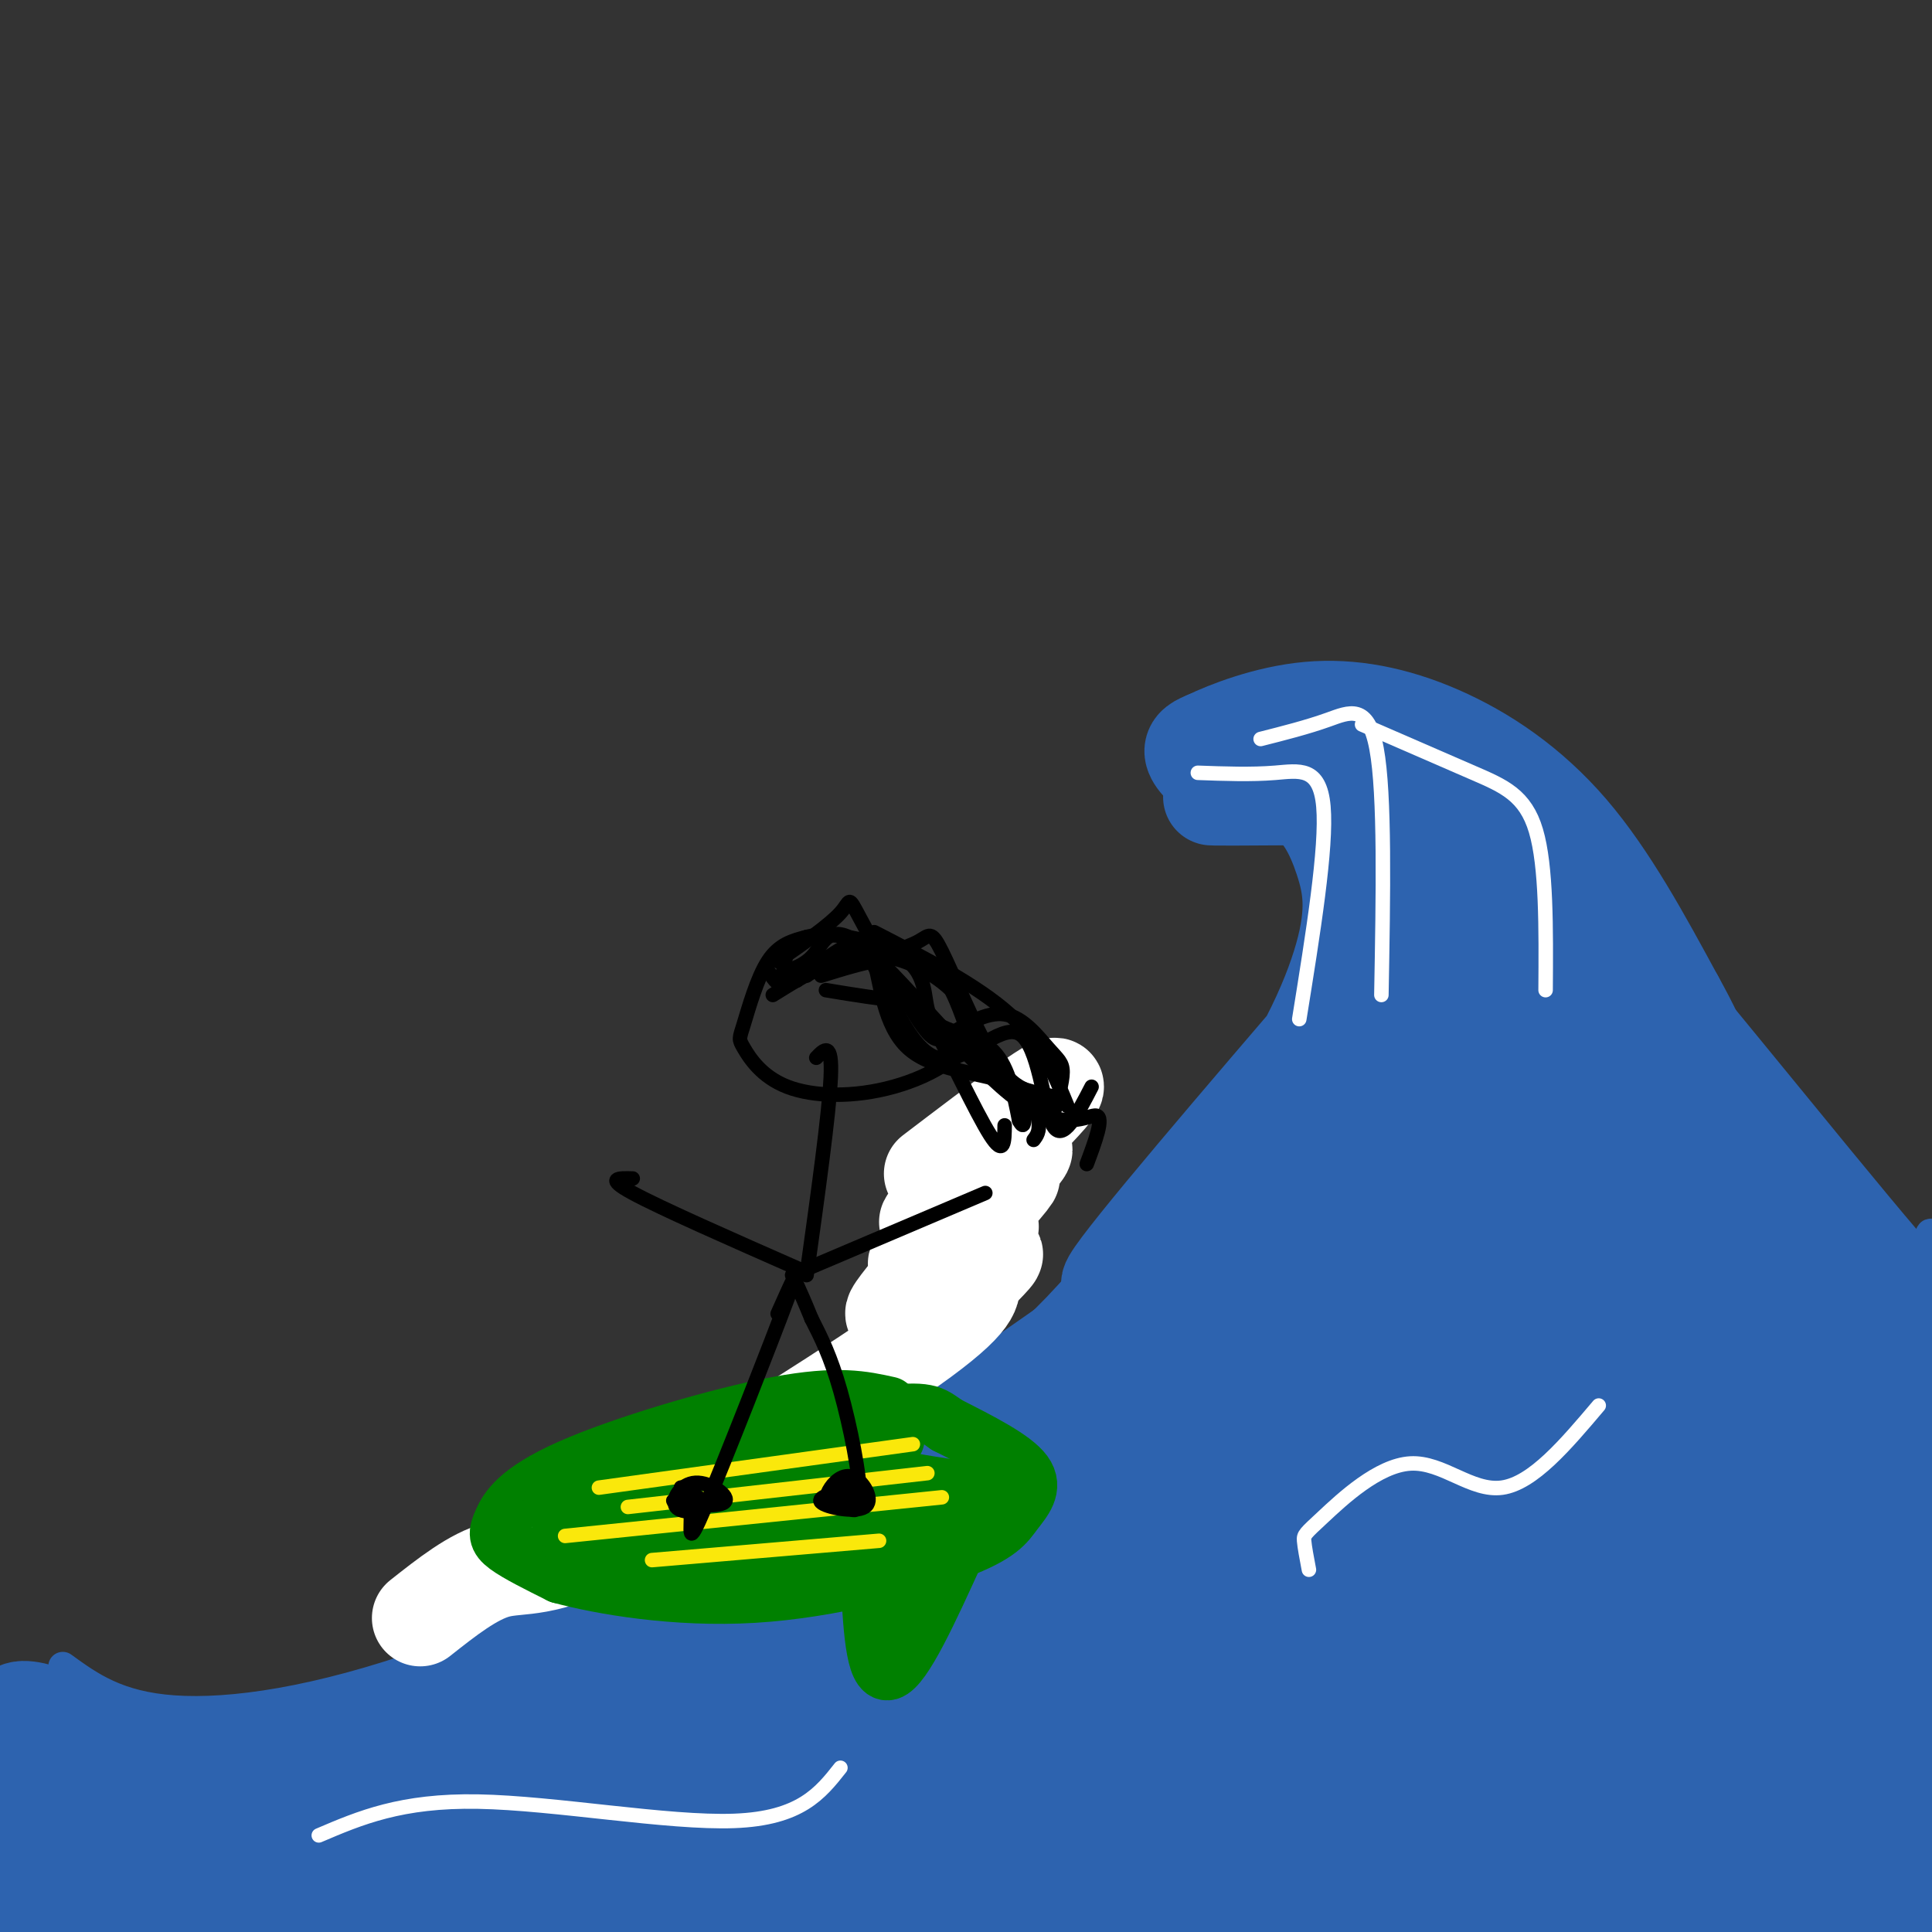 <svg viewBox='0 0 400 400' version='1.1' xmlns='http://www.w3.org/2000/svg' xmlns:xlink='http://www.w3.org/1999/xlink'><rect x="0" y="0" width="400" height="400" fill="#333333" stroke="none"/><g fill='none' stroke='rgb(45,99,175)' stroke-width='6' stroke-linecap='round' stroke-linejoin='round'><path d='M401,256c-1.244,-0.881 -2.488,-1.762 0,3c2.488,4.762 8.708,15.167 -6,-2c-14.708,-17.167 -50.345,-61.905 -69,-83c-18.655,-21.095 -20.327,-18.548 -22,-16'/><path d='M304,158c-4.812,-2.966 -5.841,-2.383 -7,-4c-1.159,-1.617 -2.449,-5.436 -6,2c-3.551,7.436 -9.364,26.127 -11,33c-1.636,6.873 0.906,1.927 -9,15c-9.906,13.073 -32.259,44.164 -47,61c-14.741,16.836 -21.871,19.418 -29,22'/><path d='M195,287c-8.882,7.027 -16.587,13.595 -35,24c-18.413,10.405 -47.534,24.648 -71,33c-23.466,8.352 -41.276,10.815 -53,10c-11.724,-0.815 -17.362,-4.907 -23,-9'/><path d='M86,348c4.089,0.111 8.178,0.222 17,-8c8.822,-8.222 22.378,-24.778 28,-28c5.622,-3.222 3.311,6.889 1,17'/><path d='M132,329c0.667,3.167 1.833,2.583 3,2'/><path d='M149,330c14.097,-14.150 28.195,-28.300 36,-37c7.805,-8.700 9.319,-11.951 9,-21c-0.319,-9.049 -2.470,-23.898 -1,-19c1.470,4.898 6.563,29.542 8,42c1.437,12.458 -0.781,12.729 -3,13'/><path d='M198,308c-2.229,3.464 -6.300,5.626 -2,2c4.300,-3.626 16.973,-13.038 29,-31c12.027,-17.962 23.409,-44.474 28,-52c4.591,-7.526 2.390,3.935 1,12c-1.390,8.065 -1.969,12.733 -5,19c-3.031,6.267 -8.516,14.134 -14,22'/><path d='M235,280c-7.345,7.987 -18.708,16.954 -16,18c2.708,1.046 19.488,-5.830 37,-27c17.512,-21.170 35.756,-56.633 39,-60c3.244,-3.367 -8.511,25.363 -13,39c-4.489,13.637 -1.711,12.182 -13,21c-11.289,8.818 -36.644,27.909 -62,47'/><path d='M207,318c-18.671,13.377 -34.347,23.320 -17,13c17.347,-10.320 67.717,-40.905 90,-55c22.283,-14.095 16.479,-11.702 13,-15c-3.479,-3.298 -4.634,-12.287 -3,-12c1.634,0.287 6.057,9.850 7,18c0.943,8.150 -1.592,14.887 -1,18c0.592,3.113 4.312,2.604 -5,11c-9.312,8.396 -31.656,25.698 -54,43'/><path d='M237,339c-8.681,7.575 -3.384,5.012 4,1c7.384,-4.012 16.855,-9.475 30,-21c13.145,-11.525 29.966,-29.114 38,-36c8.034,-6.886 7.283,-3.069 8,-12c0.717,-8.931 2.904,-30.610 6,-30c3.096,0.610 7.103,23.510 10,38c2.897,14.490 4.685,20.568 -5,32c-9.685,11.432 -30.842,28.216 -52,45'/><path d='M276,356c-1.512,3.575 20.708,-9.989 35,-21c14.292,-11.011 20.655,-19.471 27,-26c6.345,-6.529 12.670,-11.128 16,-22c3.330,-10.872 3.663,-28.015 6,-20c2.337,8.015 6.678,41.190 8,56c1.322,14.810 -0.375,11.257 -2,13c-1.625,1.743 -3.179,8.784 -11,16c-7.821,7.216 -21.911,14.608 -36,22'/></g>
<g fill='none' stroke='rgb(45,99,175)' stroke-width='20' stroke-linecap='round' stroke-linejoin='round'><path d='M163,332c38.343,-20.356 76.686,-40.711 84,-46c7.314,-5.289 -16.400,4.490 -46,22c-29.600,17.510 -65.085,42.753 -51,35c14.085,-7.753 77.738,-48.501 92,-59c14.262,-10.499 -20.869,9.250 -56,29'/><path d='M186,313c-22.519,12.511 -50.816,29.289 -29,16c21.816,-13.289 93.744,-56.644 86,-52c-7.744,4.644 -95.162,57.289 -103,62c-7.838,4.711 63.903,-38.511 82,-50c18.097,-11.489 -17.452,8.756 -53,29'/><path d='M169,318c-14.214,8.440 -23.250,15.042 -31,20c-7.750,4.958 -14.214,8.274 -27,12c-12.786,3.726 -31.893,7.863 -51,12'/><path d='M60,362c-12.750,2.857 -19.125,4.000 -29,1c-9.875,-3.000 -23.250,-10.143 -27,-9c-3.750,1.143 2.125,10.571 8,20'/><path d='M12,374c-0.274,10.310 -4.958,26.083 -6,25c-1.042,-1.083 1.560,-19.024 2,-25c0.440,-5.976 -1.280,0.012 -3,6'/><path d='M5,380c-1.418,3.716 -3.463,10.006 -3,15c0.463,4.994 3.432,8.691 5,9c1.568,0.309 1.734,-2.769 16,-5c14.266,-2.231 42.633,-3.616 71,-5'/><path d='M94,394c33.333,0.833 81.167,5.417 129,10'/><path d='M223,404c43.833,1.500 88.917,0.250 134,-1'/><path d='M357,403c27.988,-0.393 30.958,-0.875 33,-1c2.042,-0.125 3.155,0.107 4,-4c0.845,-4.107 1.423,-12.554 2,-21'/><path d='M396,377c1.200,-14.067 3.200,-38.733 3,-56c-0.200,-17.267 -2.600,-27.133 -5,-37'/><path d='M394,284c-2.060,-10.333 -4.708,-17.667 -8,-22c-3.292,-4.333 -7.226,-5.667 -8,-6c-0.774,-0.333 1.613,0.333 4,1'/><path d='M382,257c4.333,2.702 13.167,8.958 15,12c1.833,3.042 -3.333,2.869 -9,-1c-5.667,-3.869 -11.833,-11.435 -18,-19'/><path d='M370,249c-8.000,-9.667 -19.000,-24.333 -30,-39'/><path d='M340,210c-10.500,-12.833 -21.750,-25.417 -33,-38'/><path d='M307,172c-6.333,-8.000 -5.667,-9.000 -5,-10'/><path d='M302,162c-3.012,4.607 -8.042,21.125 -16,37c-7.958,15.875 -18.845,31.107 -26,40c-7.155,8.893 -10.577,11.446 -14,14'/><path d='M246,253c-3.102,2.575 -3.856,2.013 -3,2c0.856,-0.013 3.322,0.522 12,-10c8.678,-10.522 23.567,-32.102 31,-46c7.433,-13.898 7.409,-20.114 7,-25c-0.409,-4.886 -1.205,-8.443 -2,-12'/><path d='M291,162c-1.359,-4.089 -3.756,-8.313 -11,-10c-7.244,-1.687 -19.335,-0.839 -21,-1c-1.665,-0.161 7.096,-1.332 14,0c6.904,1.332 11.952,5.166 17,9'/><path d='M290,160c4.784,3.117 8.245,6.408 10,11c1.755,4.592 1.805,10.485 -1,20c-2.805,9.515 -8.463,22.654 -15,33c-6.537,10.346 -13.952,17.901 -14,16c-0.048,-1.901 7.272,-13.257 11,-23c3.728,-9.743 3.864,-17.871 4,-26'/><path d='M285,191c-0.995,-8.188 -5.483,-15.659 -7,-20c-1.517,-4.341 -0.062,-5.553 -6,-6c-5.938,-0.447 -19.268,-0.128 -21,0c-1.732,0.128 8.134,0.064 18,0'/><path d='M269,165c4.640,2.193 7.241,7.676 9,13c1.759,5.324 2.678,10.489 0,20c-2.678,9.511 -8.952,23.368 -21,39c-12.048,15.632 -29.871,33.038 -27,28c2.871,-5.038 26.435,-32.519 50,-60'/><path d='M280,205c7.101,-6.692 -0.145,6.579 -20,32c-19.855,25.421 -52.319,62.991 -68,80c-15.681,17.009 -14.577,13.457 -13,10c1.577,-3.457 3.629,-6.820 14,-18c10.371,-11.180 29.061,-30.178 53,-50c23.939,-19.822 53.128,-40.468 46,-32c-7.128,8.468 -50.573,46.049 -71,66c-20.427,19.951 -17.836,22.272 -16,23c1.836,0.728 2.918,-0.136 4,-1'/><path d='M209,315c7.179,-6.022 23.125,-20.578 42,-41c18.875,-20.422 40.678,-46.709 50,-58c9.322,-11.291 6.162,-7.587 1,-3c-5.162,4.587 -12.325,10.056 -23,22c-10.675,11.944 -24.862,30.363 -26,34c-1.138,3.637 10.772,-7.506 21,-19c10.228,-11.494 18.774,-23.337 24,-31c5.226,-7.663 7.133,-11.147 6,-14c-1.133,-2.853 -5.305,-5.076 -6,-7c-0.695,-1.924 2.087,-3.550 3,-2c0.913,1.550 -0.044,6.275 -1,11'/><path d='M300,207c-0.516,4.428 -1.307,9.999 -1,12c0.307,2.001 1.711,0.433 6,-4c4.289,-4.433 11.462,-11.732 10,-20c-1.462,-8.268 -11.561,-17.505 -19,-23c-7.439,-5.495 -12.220,-7.247 -17,-9'/><path d='M279,163c-6.537,-2.987 -14.381,-5.955 -19,-6c-4.619,-0.045 -6.013,2.834 -8,3c-1.987,0.166 -4.568,-2.381 -5,-4c-0.432,-1.619 1.284,-2.309 3,-3'/><path d='M250,153c3.944,-1.919 12.305,-5.215 21,-6c8.695,-0.785 17.726,0.943 27,5c9.274,4.057 18.793,10.445 27,20c8.207,9.555 15.104,22.278 22,35'/><path d='M347,207c5.759,10.330 9.157,18.654 13,39c3.843,20.346 8.132,52.714 10,71c1.868,18.286 1.315,22.489 -4,35c-5.315,12.511 -15.393,33.330 -15,33c0.393,-0.330 11.255,-21.809 17,-36c5.745,-14.191 6.372,-21.096 7,-28'/><path d='M375,321c1.708,-15.445 2.478,-40.057 -1,-59c-3.478,-18.943 -11.206,-32.215 -10,-30c1.206,2.215 11.344,19.919 16,31c4.656,11.081 3.828,15.541 3,20'/><path d='M383,283c1.913,6.599 5.194,13.095 1,34c-4.194,20.905 -15.864,56.218 -16,62c-0.136,5.782 11.263,-17.966 15,-27c3.737,-9.034 -0.186,-3.355 2,6c2.186,9.355 10.482,22.387 -7,29c-17.482,6.613 -60.741,6.806 -104,7'/><path d='M274,394c-22.828,1.813 -27.898,2.844 -26,2c1.898,-0.844 10.764,-3.563 31,-4c20.236,-0.437 51.841,1.410 65,2c13.159,0.590 7.874,-0.076 5,-1c-2.874,-0.924 -3.335,-2.106 -2,-5c1.335,-2.894 4.466,-7.499 -18,-6c-22.466,1.499 -70.528,9.100 -78,9c-7.472,-0.100 25.647,-7.903 54,-12c28.353,-4.097 51.941,-4.488 54,-5c2.059,-0.512 -17.412,-1.146 -35,0c-17.588,1.146 -33.294,4.073 -49,7'/><path d='M275,381c-13.383,2.703 -22.342,5.961 -19,6c3.342,0.039 18.985,-3.140 42,-11c23.015,-7.860 53.403,-20.402 63,-26c9.597,-5.598 -1.597,-4.251 -31,5c-29.403,9.251 -77.015,26.408 -60,20c17.015,-6.408 98.658,-36.379 102,-40c3.342,-3.621 -71.617,19.108 -92,24c-20.383,4.892 13.808,-8.054 48,-21'/><path d='M328,338c24.315,-10.145 61.101,-25.009 44,-20c-17.101,5.009 -88.091,29.891 -87,26c1.091,-3.891 74.262,-36.557 80,-41c5.738,-4.443 -55.957,19.335 -71,24c-15.043,4.665 16.565,-9.782 35,-21c18.435,-11.218 23.696,-19.205 21,-21c-2.696,-1.795 -13.348,2.603 -24,7'/><path d='M326,292c-9.853,6.757 -22.485,20.148 -28,27c-5.515,6.852 -3.913,7.163 -3,8c0.913,0.837 1.136,2.198 3,3c1.864,0.802 5.367,1.045 12,-3c6.633,-4.045 16.394,-12.378 23,-18c6.606,-5.622 10.057,-8.532 13,-14c2.943,-5.468 5.377,-13.495 6,-19c0.623,-5.505 -0.564,-8.487 -3,-11c-2.436,-2.513 -6.119,-4.555 -12,-3c-5.881,1.555 -13.958,6.707 -22,15c-8.042,8.293 -16.049,19.727 -19,26c-2.951,6.273 -0.848,7.385 1,9c1.848,1.615 3.439,3.734 6,5c2.561,1.266 6.091,1.679 12,-1c5.909,-2.679 14.196,-8.451 21,-16c6.804,-7.549 12.124,-16.876 15,-24c2.876,-7.124 3.307,-12.043 2,-16c-1.307,-3.957 -4.352,-6.950 -6,-9c-1.648,-2.050 -1.899,-3.157 -9,-2c-7.101,1.157 -21.050,4.579 -35,8'/><path d='M303,257c-9.192,5.397 -14.674,14.890 -17,21c-2.326,6.110 -1.498,8.837 -1,12c0.498,3.163 0.665,6.763 3,10c2.335,3.237 6.838,6.111 11,7c4.162,0.889 7.982,-0.205 11,-1c3.018,-0.795 5.233,-1.289 12,-8c6.767,-6.711 18.085,-19.638 23,-27c4.915,-7.362 3.426,-9.159 3,-12c-0.426,-2.841 0.210,-6.725 -4,-14c-4.210,-7.275 -13.266,-17.942 -20,-20c-6.734,-2.058 -11.144,4.492 -17,11c-5.856,6.508 -13.156,12.973 -17,21c-3.844,8.027 -4.232,17.616 -4,22c0.232,4.384 1.084,3.564 5,4c3.916,0.436 10.895,2.127 20,-3c9.105,-5.127 20.336,-17.073 26,-25c5.664,-7.927 5.761,-11.836 3,-17c-2.761,-5.164 -8.381,-11.582 -14,-18'/><path d='M326,220c-2.927,-4.081 -3.244,-5.284 -6,-4c-2.756,1.284 -7.952,5.057 -13,10c-5.048,4.943 -9.948,11.058 -13,16c-3.052,4.942 -4.255,8.712 -2,10c2.255,1.288 7.968,0.093 13,-3c5.032,-3.093 9.384,-8.084 13,-14c3.616,-5.916 6.497,-12.756 5,-15c-1.497,-2.244 -7.370,0.110 -4,-6c3.370,-6.110 15.984,-20.683 -5,1c-20.984,21.683 -75.567,79.624 -80,90c-4.433,10.376 41.283,-26.812 87,-64'/><path d='M321,241c5.987,-7.571 -22.547,5.500 -58,32c-35.453,26.500 -77.827,66.428 -67,60c10.827,-6.428 74.854,-59.214 84,-72c9.146,-12.786 -36.591,14.428 -66,33c-29.409,18.572 -42.491,28.504 -48,34c-5.509,5.496 -3.445,6.557 13,-5c16.445,-11.557 47.270,-35.730 58,-45c10.730,-9.270 1.365,-3.635 -8,2'/><path d='M229,280c-3.047,0.284 -6.666,-0.005 -27,13c-20.334,13.005 -57.385,39.305 -44,30c13.385,-9.305 77.206,-54.216 71,-50c-6.206,4.216 -82.440,57.558 -88,63c-5.560,5.442 59.554,-37.017 75,-48c15.446,-10.983 -18.777,9.508 -53,30'/><path d='M163,318c-19.254,11.189 -40.889,24.160 -43,25c-2.111,0.840 15.303,-10.451 34,-20c18.697,-9.549 38.676,-17.354 20,-7c-18.676,10.354 -76.006,38.868 -84,44c-7.994,5.132 33.348,-13.118 53,-21c19.652,-7.882 17.615,-5.395 -2,3c-19.615,8.395 -56.807,22.697 -94,37'/><path d='M47,379c-5.354,2.578 28.260,-9.476 35,-11c6.740,-1.524 -13.395,7.482 -25,12c-11.605,4.518 -14.679,4.548 -25,5c-10.321,0.452 -27.890,1.327 -18,-1c9.890,-2.327 47.240,-7.857 47,-9c-0.240,-1.143 -38.068,2.102 -50,2c-11.932,-0.102 2.034,-3.551 16,-7'/><path d='M27,370c8.657,-0.787 22.301,0.747 17,3c-5.301,2.253 -29.546,5.225 -29,4c0.546,-1.225 25.884,-6.647 45,-6c19.116,0.647 32.010,7.363 45,11c12.990,3.637 26.075,4.196 30,3c3.925,-1.196 -1.309,-4.148 -10,-6c-8.691,-1.852 -20.840,-2.604 -36,-2c-15.160,0.604 -33.330,2.565 -41,4c-7.670,1.435 -4.839,2.343 -7,4c-2.161,1.657 -9.312,4.061 3,3c12.312,-1.061 44.089,-5.589 68,-7c23.911,-1.411 39.955,0.294 56,2'/><path d='M168,383c21.152,-2.032 46.033,-8.113 55,-12c8.967,-3.887 2.020,-5.580 -16,-4c-18.020,1.580 -47.112,6.432 -73,8c-25.888,1.568 -48.571,-0.147 -23,-5c25.571,-4.853 99.397,-12.845 134,-18c34.603,-5.155 29.984,-7.475 31,-10c1.016,-2.525 7.667,-5.255 7,-7c-0.667,-1.745 -8.654,-2.506 -11,-4c-2.346,-1.494 0.948,-3.720 -23,0c-23.948,3.720 -75.138,13.386 -103,21c-27.862,7.614 -32.396,13.175 -38,18c-5.604,4.825 -12.278,8.914 -16,12c-3.722,3.086 -4.492,5.167 24,-4c28.492,-9.167 86.246,-29.584 144,-50'/><path d='M260,328c26.771,-9.259 21.697,-7.407 10,-6c-11.697,1.407 -30.017,2.369 -42,4c-11.983,1.631 -17.630,3.930 -29,8c-11.370,4.070 -28.463,9.911 -40,15c-11.537,5.089 -17.518,9.425 -23,14c-5.482,4.575 -10.466,9.387 -11,13c-0.534,3.613 3.383,6.025 6,7c2.617,0.975 3.935,0.511 12,-2c8.065,-2.511 22.877,-7.068 34,-11c11.123,-3.932 18.558,-7.237 39,-20c20.442,-12.763 53.891,-34.983 67,-44c13.109,-9.017 5.878,-4.830 2,-5c-3.878,-0.170 -4.403,-4.698 -9,-6c-4.597,-1.302 -13.264,0.620 -21,4c-7.736,3.380 -14.539,8.218 -21,12c-6.461,3.782 -12.579,6.509 -22,15c-9.421,8.491 -22.145,22.748 -26,29c-3.855,6.252 1.158,4.501 5,4c3.842,-0.501 6.512,0.248 14,-1c7.488,-1.248 19.793,-4.493 28,-7c8.207,-2.507 12.315,-4.277 22,-11c9.685,-6.723 24.946,-18.400 32,-26c7.054,-7.600 5.899,-11.123 5,-14c-0.899,-2.877 -1.543,-5.108 -5,-5c-3.457,0.108 -9.729,2.554 -16,5'/><path d='M271,300c-17.035,12.697 -51.621,41.938 -67,56c-15.379,14.062 -11.551,12.944 -12,15c-0.449,2.056 -5.175,7.284 -2,11c3.175,3.716 14.249,5.918 22,6c7.751,0.082 12.178,-1.955 17,-3c4.822,-1.045 10.040,-1.097 25,-9c14.960,-7.903 39.663,-23.659 27,-17c-12.663,6.659 -62.693,35.731 -81,47c-18.307,11.269 -4.891,4.734 8,0c12.891,-4.734 25.257,-7.668 41,-15c15.743,-7.332 34.863,-19.062 41,-25c6.137,-5.938 -0.709,-6.083 -13,-4c-12.291,2.083 -30.026,6.393 -40,10c-9.974,3.607 -12.185,6.509 -16,11c-3.815,4.491 -9.233,10.569 -11,14c-1.767,3.431 0.116,4.216 2,5'/><path d='M212,402c3.917,0.291 12.711,-1.483 27,-12c14.289,-10.517 34.073,-29.778 42,-39c7.927,-9.222 3.998,-8.405 7,-13c3.002,-4.595 12.937,-14.602 -6,-5c-18.937,9.602 -66.745,38.813 -57,30c9.745,-8.813 77.043,-55.651 104,-76c26.957,-20.349 13.574,-14.210 15,-16c1.426,-1.790 17.661,-11.511 -1,-3c-18.661,8.511 -72.216,35.253 -81,38c-8.784,2.747 27.205,-18.501 46,-31c18.795,-12.499 20.398,-16.250 22,-20'/><path d='M330,255c-6.369,2.690 -33.292,19.417 -45,27c-11.708,7.583 -8.202,6.024 -6,6c2.202,-0.024 3.101,1.488 4,3'/></g>
<g fill='none' stroke='rgb(255,255,255)' stroke-width='20' stroke-linecap='round' stroke-linejoin='round'><path d='M193,243c14.303,-10.887 28.606,-21.774 25,-17c-3.606,4.774 -25.121,25.207 -26,27c-0.879,1.793 18.879,-15.056 20,-15c1.121,0.056 -16.394,17.016 -21,22c-4.606,4.984 3.697,-2.008 12,-9'/><path d='M203,251c4.510,-4.487 9.786,-11.205 4,-5c-5.786,6.205 -22.633,25.334 -22,26c0.633,0.666 18.747,-17.131 20,-18c1.253,-0.869 -14.355,15.189 -16,18c-1.645,2.811 10.673,-7.625 15,-11c4.327,-3.375 0.664,0.313 -3,4'/><path d='M201,265c0.156,1.467 2.044,3.133 -10,12c-12.044,8.867 -38.022,24.933 -64,41'/><path d='M127,318c-14.578,7.489 -19.022,5.711 -24,7c-4.978,1.289 -10.489,5.644 -16,10'/></g>
<g fill='none' stroke='rgb(0,128,0)' stroke-width='12' stroke-linecap='round' stroke-linejoin='round'><path d='M184,291c-5.266,-1.169 -10.533,-2.338 -23,0c-12.467,2.338 -32.136,8.183 -43,13c-10.864,4.817 -12.925,8.604 -14,11c-1.075,2.396 -1.164,3.399 1,5c2.164,1.601 6.582,3.801 11,6'/><path d='M116,326c8.385,2.276 23.849,4.966 40,4c16.151,-0.966 32.989,-5.589 42,-9c9.011,-3.411 10.195,-5.611 12,-8c1.805,-2.389 4.230,-4.968 2,-8c-2.230,-3.032 -9.115,-6.516 -16,-10'/><path d='M196,295c-3.364,-2.348 -3.774,-3.218 -14,-2c-10.226,1.218 -30.267,4.522 -44,7c-13.733,2.478 -21.159,4.129 -7,3c14.159,-1.129 49.903,-5.037 54,-5c4.097,0.037 -23.451,4.018 -51,8'/><path d='M134,306c-14.077,2.629 -23.771,5.200 -18,5c5.771,-0.200 27.005,-3.172 42,-5c14.995,-1.828 23.751,-2.510 11,0c-12.751,2.510 -47.010,8.214 -43,9c4.010,0.786 46.289,-3.347 55,-4c8.711,-0.653 -16.144,2.173 -41,5'/><path d='M140,316c-11.856,1.735 -20.997,3.574 -9,3c11.997,-0.574 45.131,-3.561 61,-6c15.869,-2.439 14.473,-4.330 2,-3c-12.473,1.330 -36.022,5.881 -44,9c-7.978,3.119 -0.386,4.805 12,3c12.386,-1.805 29.565,-7.101 36,-10c6.435,-2.899 2.124,-3.400 -2,-4c-4.124,-0.600 -8.062,-1.300 -12,-2'/><path d='M184,306c-5.689,-0.311 -13.911,-0.089 -18,1c-4.089,1.089 -4.044,3.044 -4,5'/><path d='M180,326c0.500,10.417 1.000,20.833 4,20c3.000,-0.833 8.500,-12.917 14,-25'/><path d='M198,321c0.060,-1.036 -6.792,8.875 -8,10c-1.208,1.125 3.226,-6.536 5,-9c1.774,-2.464 0.887,0.268 0,3'/><path d='M118,319c10.422,-0.467 20.844,-0.933 20,-2c-0.844,-1.067 -12.956,-2.733 -11,-4c1.956,-1.267 17.978,-2.133 34,-3'/><path d='M161,310c9.500,-1.000 16.250,-2.000 23,-3'/><path d='M177,309c-5.917,-2.500 -11.833,-5.000 -22,-4c-10.167,1.000 -24.583,5.500 -39,10'/></g>
<g fill='none' stroke='rgb(250,232,11)' stroke-width='3' stroke-linecap='round' stroke-linejoin='round'><path d='M117,318c0.000,0.000 78.000,-8.000 78,-8'/><path d='M130,312c0.000,0.000 62.000,-7.000 62,-7'/><path d='M124,308c0.000,0.000 65.000,-9.000 65,-9'/><path d='M135,323c0.000,0.000 47.000,-4.000 47,-4'/></g>
<g fill='none' stroke='rgb(0,0,0)' stroke-width='3' stroke-linecap='round' stroke-linejoin='round'><path d='M144,310c-2.958,0.262 -5.915,0.525 -4,1c1.915,0.475 8.704,1.163 10,0c1.296,-1.163 -2.900,-4.178 -6,-4c-3.100,0.178 -5.104,3.548 -4,5c1.104,1.452 5.315,0.986 6,0c0.685,-0.986 -2.158,-2.493 -5,-4'/><path d='M141,308c-0.225,-0.121 1.713,1.576 2,5c0.287,3.424 -1.077,8.576 3,-1c4.077,-9.576 13.593,-33.879 17,-43c3.407,-9.121 0.703,-3.061 -2,3'/><path d='M177,308c-4.001,0.965 -8.002,1.930 -7,3c1.002,1.070 7.006,2.245 9,1c1.994,-1.245 -0.024,-4.911 -2,-6c-1.976,-1.089 -3.911,0.399 -5,2c-1.089,1.601 -1.332,3.316 0,3c1.332,-0.316 4.238,-2.662 5,-3c0.762,-0.338 -0.619,1.331 -2,3'/><path d='M175,311c0.536,1.369 2.875,3.292 3,-1c0.125,-4.292 -1.964,-14.798 -4,-22c-2.036,-7.202 -4.018,-11.101 -6,-15'/><path d='M168,273c-1.500,-3.667 -2.250,-5.333 -3,-7'/><path d='M164,264c0.000,0.000 40.000,-17.000 40,-17'/><path d='M131,244c-2.917,-0.083 -5.833,-0.167 0,3c5.833,3.167 20.417,9.583 35,16'/><path d='M167,264c2.333,-16.750 4.667,-33.500 5,-41c0.333,-7.500 -1.333,-5.750 -3,-4'/><path d='M167,194c-2.852,0.733 -5.703,1.466 -8,5c-2.297,3.534 -4.039,9.870 -5,13c-0.961,3.130 -1.141,3.055 0,5c1.141,1.945 3.604,5.911 9,8c5.396,2.089 13.725,2.302 22,0c8.275,-2.302 16.497,-7.120 16,-13c-0.497,-5.880 -9.713,-12.823 -18,-14c-8.287,-1.177 -15.643,3.411 -23,8'/><path d='M159,201c1.321,1.925 2.643,3.850 3,2c0.357,-1.850 -0.250,-7.476 5,-9c5.250,-1.524 16.356,1.056 21,5c4.644,3.944 2.827,9.254 5,12c2.173,2.746 8.335,2.927 12,6c3.665,3.073 4.832,9.036 6,15'/><path d='M211,232c1.167,2.167 1.083,0.083 1,-2'/><path d='M167,202c2.434,-1.792 4.868,-3.584 7,-5c2.132,-1.416 3.964,-2.457 7,3c3.036,5.457 7.278,17.411 13,19c5.722,1.589 12.925,-7.188 17,-5c4.075,2.188 5.021,15.339 7,19c1.979,3.661 4.989,-2.170 8,-8'/><path d='M161,199c5.368,-3.739 10.736,-7.478 13,-10c2.264,-2.522 1.425,-3.826 4,1c2.575,4.826 8.566,15.781 12,21c3.434,5.219 4.313,4.702 7,3c2.688,-1.702 7.184,-4.590 11,-4c3.816,0.590 6.950,4.659 9,7c2.050,2.341 3.014,2.955 3,5c-0.014,2.045 -1.007,5.523 -2,9'/><path d='M178,199c4.756,-1.339 9.512,-2.679 12,-4c2.488,-1.321 2.708,-2.625 5,2c2.292,4.625 6.655,15.179 10,21c3.345,5.821 5.673,6.911 8,8'/><path d='M170,202c8.933,-2.778 17.867,-5.556 23,-2c5.133,3.556 6.467,13.444 10,19c3.533,5.556 9.267,6.778 15,8'/><path d='M171,205c5.887,0.976 11.774,1.952 15,2c3.226,0.048 3.792,-0.833 7,5c3.208,5.833 9.060,18.381 12,23c2.940,4.619 2.970,1.310 3,-2'/><path d='M165,203c3.612,-2.794 7.225,-5.587 10,-7c2.775,-1.413 4.713,-1.445 6,3c1.287,4.445 1.922,13.367 7,18c5.078,4.633 14.598,4.978 20,7c5.402,2.022 6.686,5.721 7,8c0.314,2.279 -0.343,3.140 -1,4'/><path d='M163,201c2.099,-0.759 4.198,-1.518 6,-4c1.802,-2.482 3.308,-6.686 11,0c7.692,6.686 21.571,24.262 31,31c9.429,6.738 14.408,2.640 16,3c1.592,0.360 -0.204,5.180 -2,10'/><path d='M181,193c10.667,5.500 21.333,11.000 28,17c6.667,6.000 9.333,12.500 12,19'/></g>
<g fill='none' stroke='rgb(255,255,255)' stroke-width='3' stroke-linecap='round' stroke-linejoin='round'><path d='M66,380c8.533,-3.644 17.067,-7.289 33,-7c15.933,0.289 39.267,4.511 53,4c13.733,-0.511 17.867,-5.756 22,-11'/><path d='M271,325c-0.450,-2.370 -0.900,-4.740 -1,-6c-0.100,-1.260 0.148,-1.410 4,-5c3.852,-3.590 11.306,-10.620 18,-11c6.694,-0.380 12.627,5.892 19,5c6.373,-0.892 13.187,-8.946 20,-17'/><path d='M248,160c5.533,0.200 11.067,0.400 16,0c4.933,-0.400 9.267,-1.400 10,7c0.733,8.400 -2.133,26.200 -5,44'/><path d='M261,153c4.822,-1.222 9.644,-2.444 14,-4c4.356,-1.556 8.244,-3.444 10,6c1.756,9.444 1.378,30.222 1,51'/><path d='M282,150c8.311,3.622 16.622,7.244 23,10c6.378,2.756 10.822,4.644 13,12c2.178,7.356 2.089,20.178 2,33'/></g>
</svg>